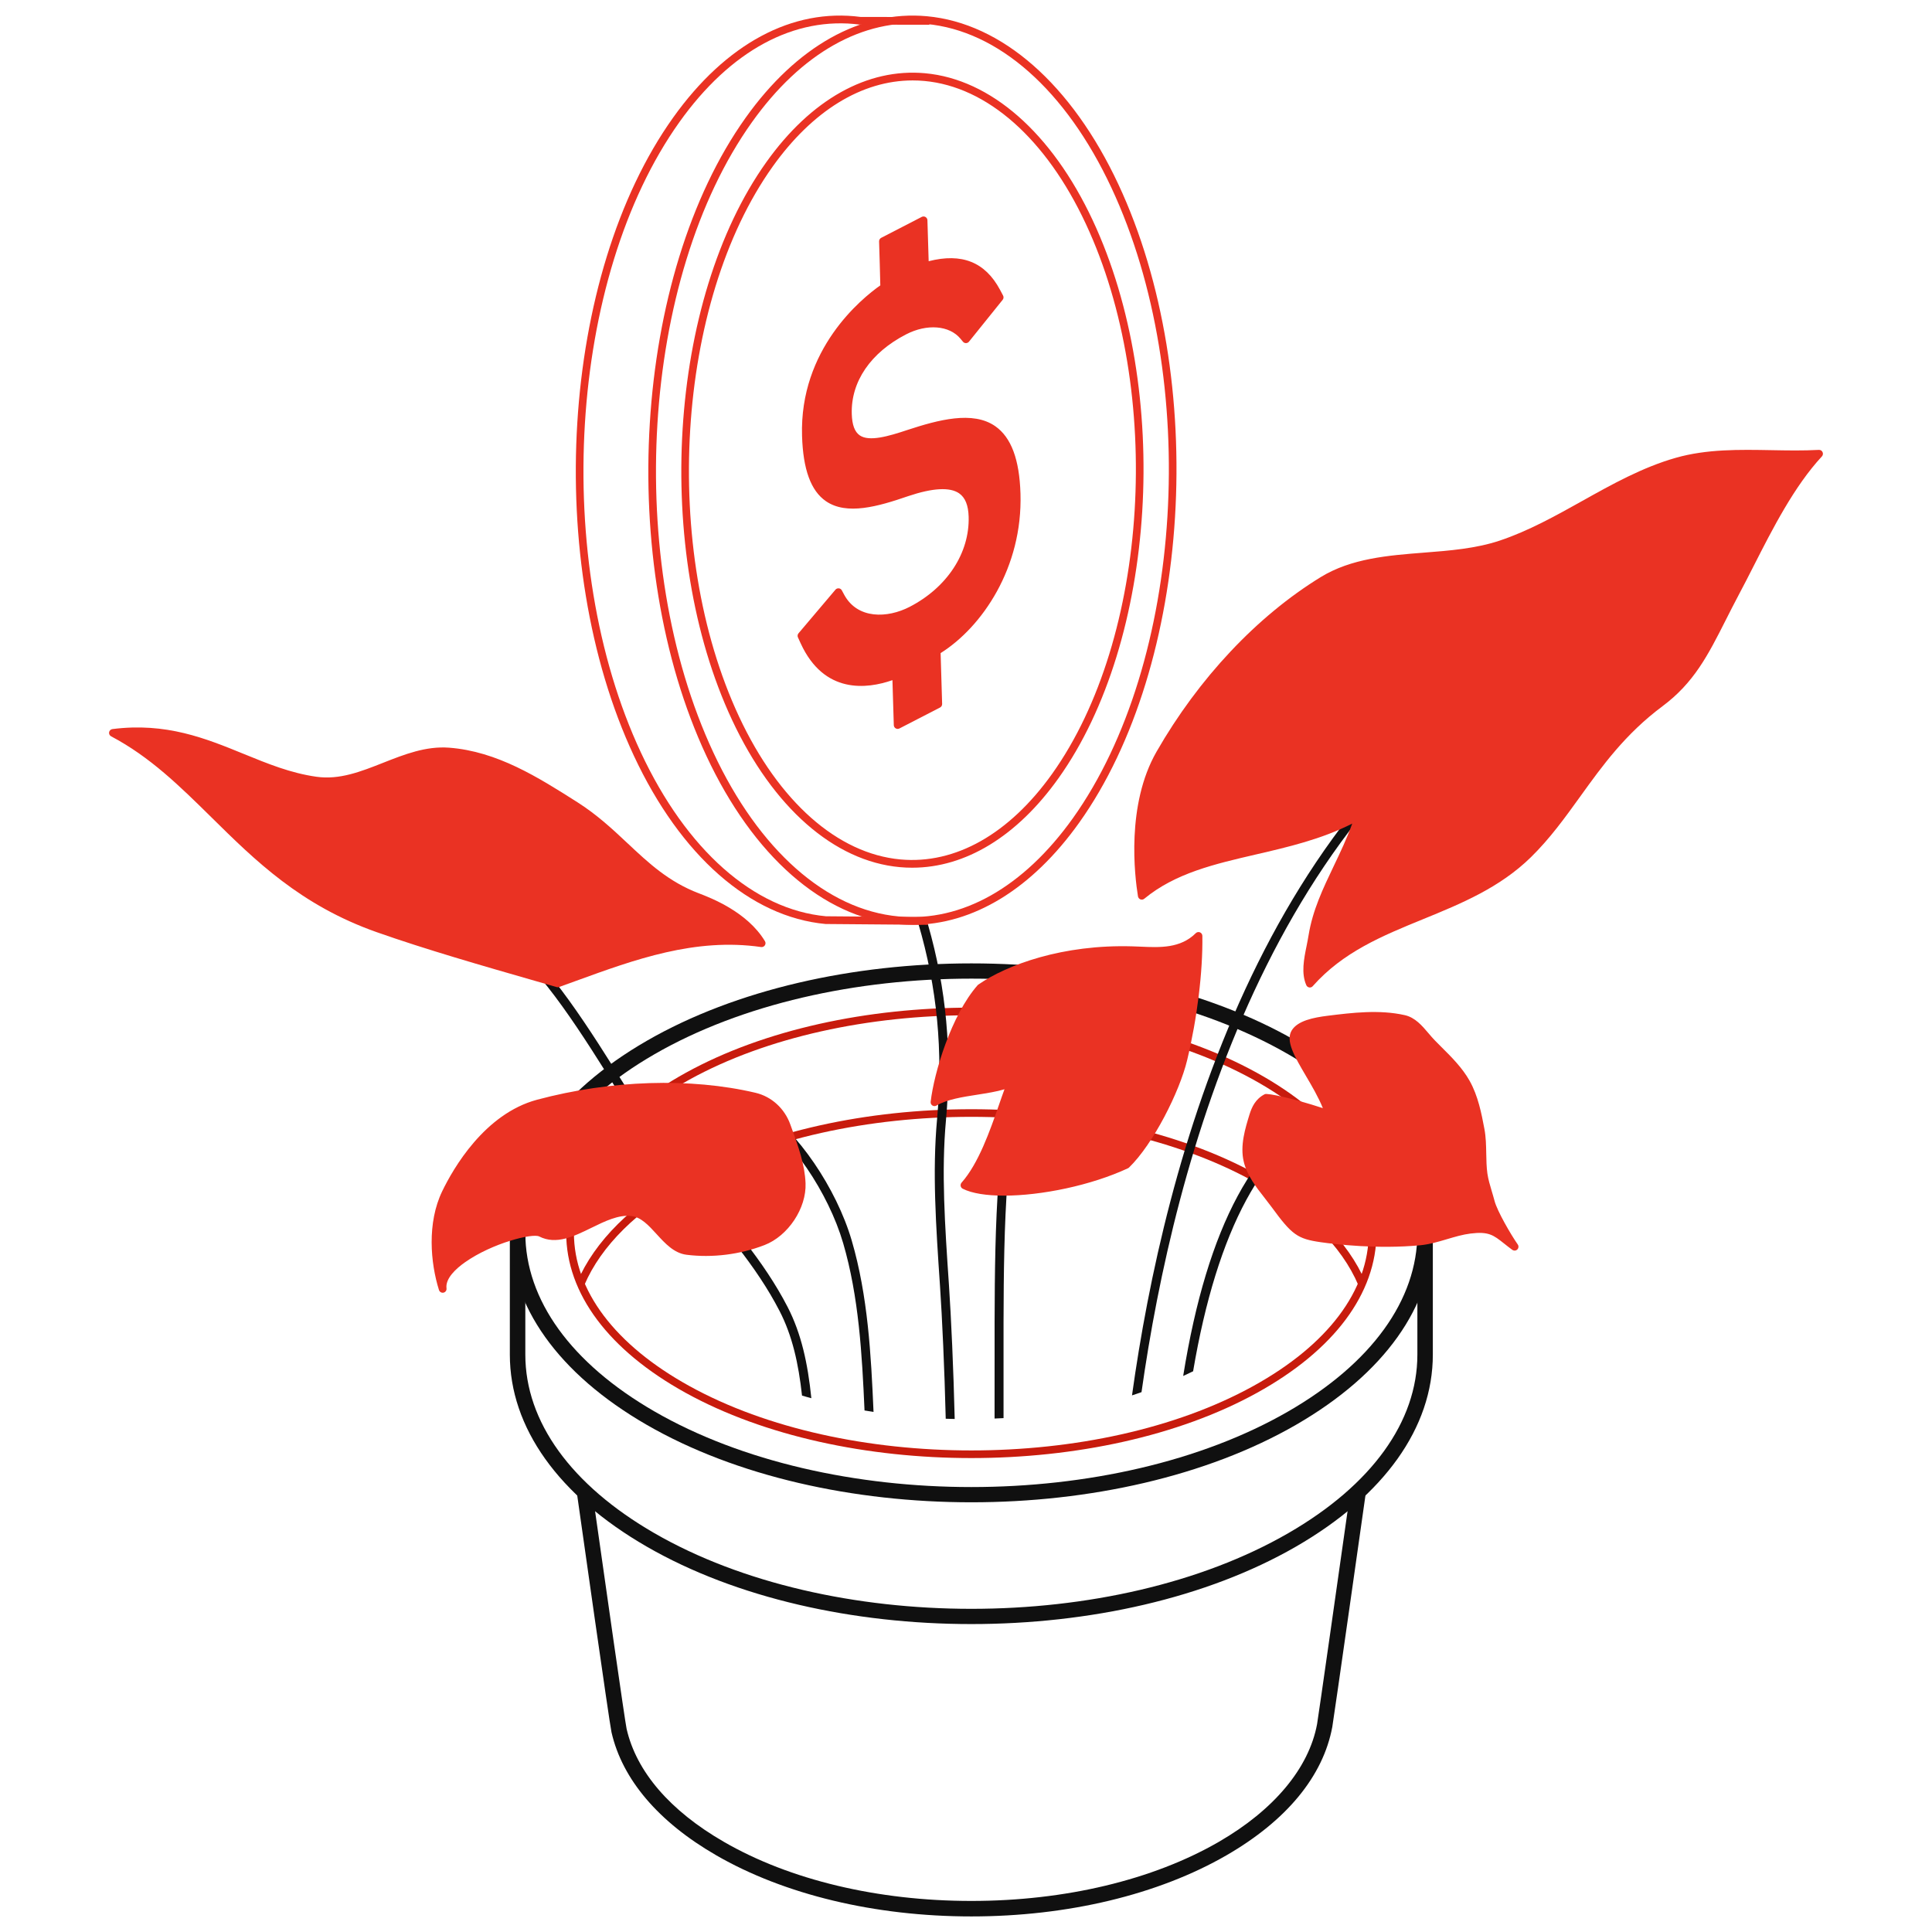 <svg width="65" height="65" viewBox="0 0 65 65" fill="none" xmlns="http://www.w3.org/2000/svg">
<path fill-rule="evenodd" clip-rule="evenodd" d="M32.68 64.476C29.441 64.476 26.393 63.745 24.096 62.419C22.154 61.298 20.936 59.867 20.573 58.279C20.504 57.976 19.519 51.013 19.407 50.22L19.922 50.148C20.36 53.245 21.03 57.936 21.081 58.163C21.41 59.606 22.543 60.922 24.356 61.968C26.575 63.25 29.531 63.955 32.68 63.955C35.828 63.955 38.785 63.25 41.004 61.968C42.862 60.895 44.037 59.487 44.312 58.004C44.347 57.814 45.063 52.782 45.436 50.148L45.952 50.221C45.908 50.533 44.87 57.851 44.824 58.099C44.516 59.758 43.285 61.252 41.264 62.419C38.967 63.745 35.918 64.476 32.68 64.476Z" fill="#101010"/>
<path fill-rule="evenodd" clip-rule="evenodd" d="M32.68 54.64C28.723 54.64 24.767 53.771 21.755 52.032C18.787 50.319 17.153 48.026 17.153 45.575V41.478H17.674V45.575C17.674 47.832 19.216 49.965 22.015 51.581C27.896 54.976 37.464 54.976 43.344 51.581C46.144 49.965 47.686 47.832 47.686 45.575V41.252H48.206V45.575C48.206 48.026 46.572 50.319 43.605 52.032C40.593 53.771 36.636 54.64 32.68 54.64Z" fill="#101010"/>
<path fill-rule="evenodd" clip-rule="evenodd" d="M32.68 32.925C28.818 32.925 24.956 33.774 22.015 35.471C19.216 37.088 17.674 39.221 17.674 41.478C17.674 43.735 19.216 45.868 22.015 47.484C27.896 50.879 37.464 50.879 43.344 47.484C46.144 45.868 47.686 43.735 47.686 41.478C47.686 39.221 46.144 37.088 43.344 35.471C40.404 33.774 36.542 32.925 32.68 32.925ZM32.68 50.543C28.723 50.543 24.767 49.674 21.755 47.935C18.788 46.222 17.153 43.929 17.153 41.478C17.153 39.027 18.788 36.733 21.755 35.02C27.779 31.543 37.581 31.543 43.605 35.02C46.572 36.733 48.206 39.027 48.206 41.478C48.206 43.929 46.572 46.222 43.605 47.935C40.593 49.674 36.636 50.543 32.68 50.543Z" fill="#101010"/>
<path fill-rule="evenodd" clip-rule="evenodd" d="M32.68 34.157C29.245 34.157 25.811 34.879 23.196 36.322C20.69 37.706 19.309 39.537 19.309 41.478C19.309 43.419 20.69 45.25 23.196 46.633C28.426 49.52 36.934 49.52 42.163 46.633C44.67 45.25 46.05 43.419 46.05 41.478C46.05 39.537 44.67 37.706 42.163 36.322C39.549 34.879 36.114 34.157 32.68 34.157ZM32.68 49.055C29.2 49.055 25.72 48.324 23.07 46.861C20.477 45.43 19.049 43.518 19.049 41.478C19.049 39.438 20.477 37.526 23.07 36.094C28.369 33.169 36.991 33.17 42.289 36.094C44.882 37.526 46.31 39.438 46.31 41.478C46.31 43.518 44.882 45.43 42.289 46.861C39.64 48.324 36.16 49.055 32.68 49.055Z" fill="#C81B0D"/>
<path fill-rule="evenodd" clip-rule="evenodd" d="M45.7 43.237C45.139 41.917 43.916 40.707 42.163 39.74C36.934 36.853 28.426 36.853 23.196 39.74C21.444 40.707 20.221 41.917 19.659 43.237L19.42 43.136C20.004 41.761 21.266 40.508 23.07 39.512C28.369 36.587 36.991 36.587 42.289 39.512C44.093 40.508 45.356 41.761 45.94 43.136L45.7 43.237Z" fill="#C81B0D"/>
<path fill-rule="evenodd" clip-rule="evenodd" d="M31.927 43.241C31.788 41.194 31.668 39.426 31.826 37.688C32.032 35.408 31.843 33.275 31.219 31.098C31.109 31.081 30.999 31.064 30.889 31.045C31.534 33.234 31.733 35.373 31.526 37.66C31.366 39.423 31.486 41.202 31.625 43.261C31.698 44.337 31.777 46.054 31.818 47.732C31.918 47.735 32.019 47.738 32.12 47.74C32.079 46.052 32 44.324 31.927 43.241Z" fill="#101010"/>
<path fill-rule="evenodd" clip-rule="evenodd" d="M33.763 45.703C33.761 42.344 33.759 39.171 34.317 36.645L34.023 36.58C33.458 39.139 33.46 42.327 33.462 45.703C33.462 46.126 33.462 46.882 33.461 47.725C33.562 47.721 33.662 47.717 33.763 47.711C33.764 46.873 33.763 46.123 33.763 45.703Z" fill="#101010"/>
<path fill-rule="evenodd" clip-rule="evenodd" d="M28.657 41.742C28.141 39.975 26.821 38.043 25.588 37.249L25.424 37.502C26.604 38.262 27.869 40.121 28.368 41.827C28.894 43.627 29.003 45.565 29.086 47.454C29.186 47.472 29.288 47.486 29.389 47.502C29.306 45.575 29.199 43.596 28.657 41.742Z" fill="#101010"/>
<path fill-rule="evenodd" clip-rule="evenodd" d="M26.499 43.973C25.695 42.415 24.503 41.059 23.349 39.748C23.099 39.463 22.849 39.179 22.604 38.895C22.228 38.457 21.693 37.598 21.073 36.604C19.888 34.702 18.413 32.336 17.168 31.525L17.003 31.778C18.193 32.552 19.648 34.887 20.817 36.763C21.444 37.768 21.984 38.636 22.376 39.091C22.621 39.377 22.872 39.661 23.123 39.947C24.264 41.244 25.445 42.586 26.23 44.112C26.655 44.937 26.864 45.867 26.983 46.953C27.086 46.985 27.192 47.011 27.297 47.041C27.177 45.869 26.96 44.869 26.499 43.973Z" fill="#101010"/>
<path fill-rule="evenodd" clip-rule="evenodd" d="M52.398 21.942L52.261 21.673C42.444 26.724 39.169 39.146 38.085 46.946C38.194 46.913 38.298 46.873 38.405 46.837C39.501 39.089 42.761 26.9 52.398 21.942Z" fill="#101010"/>
<path fill-rule="evenodd" clip-rule="evenodd" d="M44.826 37.49L44.713 37.211C42.258 38.199 40.615 41.254 39.807 46.293C39.92 46.242 40.031 46.189 40.141 46.135C40.946 41.378 42.542 38.409 44.826 37.49Z" fill="#101010"/>
<path fill-rule="evenodd" clip-rule="evenodd" d="M26.467 37.874C26.292 37.389 25.892 37.011 25.39 36.893C23.1 36.353 20.429 36.502 18.103 37.125C16.711 37.498 15.624 38.835 14.996 40.131C14.516 41.123 14.601 42.436 14.893 43.363C14.756 42.304 17.728 41.24 18.203 41.484C19.132 41.961 20.222 40.656 21.26 40.783C22.009 40.874 22.364 41.99 23.114 42.085C23.959 42.193 24.865 42.08 25.674 41.768C26.409 41.484 27.003 40.602 26.971 39.815C26.945 39.146 26.697 38.512 26.467 37.874Z" fill="#EA3223"/>
<path fill-rule="evenodd" clip-rule="evenodd" d="M22.357 36.692C20.97 36.692 19.522 36.88 18.136 37.251C16.984 37.559 15.854 38.657 15.113 40.188C14.714 41.013 14.732 42.051 14.895 42.85C15.018 42.649 15.22 42.448 15.499 42.252C16.366 41.642 17.863 41.163 18.262 41.368C18.713 41.6 19.233 41.345 19.782 41.075C20.267 40.837 20.769 40.592 21.275 40.653C21.698 40.705 21.996 41.031 22.284 41.346C22.551 41.638 22.803 41.915 23.13 41.956C23.952 42.061 24.839 41.951 25.627 41.646C26.314 41.381 26.87 40.545 26.841 39.82C26.817 39.222 26.604 38.633 26.396 38.063L26.344 37.918C26.18 37.462 25.812 37.126 25.36 37.02C24.431 36.801 23.411 36.692 22.357 36.692ZM14.893 43.493C14.837 43.493 14.786 43.457 14.769 43.402C14.483 42.494 14.361 41.143 14.879 40.075C15.25 39.307 16.305 37.472 18.069 36.999C20.55 36.335 23.229 36.25 25.42 36.766C25.957 36.893 26.395 37.291 26.589 37.83L26.641 37.974C26.855 38.562 27.076 39.171 27.102 39.809C27.135 40.649 26.516 41.582 25.721 41.889C24.893 42.209 23.961 42.324 23.097 42.215C22.676 42.161 22.379 41.836 22.092 41.522C21.824 41.228 21.571 40.952 21.244 40.912C20.813 40.86 20.348 41.088 19.897 41.309C19.314 41.595 18.711 41.891 18.143 41.6C17.915 41.482 16.56 41.824 15.649 42.465C15.339 42.682 14.979 43.013 15.022 43.346C15.031 43.413 14.987 43.476 14.921 43.49C14.912 43.492 14.902 43.493 14.893 43.493Z" fill="#EA3223"/>
<path fill-rule="evenodd" clip-rule="evenodd" d="M25.625 31.733C23.158 31.378 20.926 32.31 18.766 33.084C16.837 32.528 14.605 31.905 12.713 31.237C8.351 29.698 6.967 26.329 3.8 24.658C6.686 24.289 8.337 25.937 10.627 26.261C12.197 26.483 13.543 25.166 15.099 25.285C16.671 25.405 18.025 26.255 19.356 27.1C20.959 28.119 21.691 29.498 23.466 30.176C23.969 30.369 25.081 30.828 25.625 31.733Z" fill="#EA3223"/>
<path fill-rule="evenodd" clip-rule="evenodd" d="M4.227 24.748C5.397 25.44 6.321 26.351 7.294 27.311C8.75 28.747 10.255 30.232 12.756 31.115C14.406 31.697 16.346 32.254 18.059 32.746L18.761 32.948C18.938 32.884 19.115 32.82 19.293 32.755C21.208 32.059 23.186 31.34 25.353 31.568C24.765 30.812 23.768 30.431 23.419 30.297C22.352 29.89 21.666 29.246 20.94 28.565C20.447 28.102 19.937 27.623 19.286 27.21C17.988 26.386 16.646 25.533 15.089 25.414C14.368 25.359 13.699 25.623 12.992 25.903C12.236 26.201 11.455 26.509 10.609 26.39C9.709 26.263 8.893 25.93 8.104 25.607C6.951 25.136 5.762 24.649 4.227 24.748ZM18.766 33.215C18.754 33.215 18.741 33.213 18.73 33.21L17.987 32.996C16.271 32.503 14.326 31.945 12.669 31.36C10.114 30.458 8.587 28.953 7.111 27.496C6.052 26.453 5.053 25.467 3.739 24.773C3.689 24.747 3.661 24.691 3.671 24.635C3.681 24.579 3.727 24.536 3.783 24.529C5.589 24.299 6.918 24.841 8.203 25.366C9.013 25.697 9.778 26.01 10.646 26.133C11.423 26.243 12.139 25.96 12.896 25.661C13.6 25.383 14.329 25.096 15.109 25.155C16.73 25.279 18.101 26.149 19.426 26.99C20.097 27.417 20.616 27.904 21.118 28.375C21.825 29.038 22.493 29.665 23.512 30.055C23.915 30.209 25.142 30.678 25.736 31.666C25.762 31.709 25.761 31.763 25.733 31.805C25.705 31.847 25.656 31.869 25.606 31.862C23.389 31.542 21.352 32.283 19.382 33C19.191 33.069 19 33.139 18.809 33.207C18.796 33.212 18.78 33.215 18.766 33.215Z" fill="#EA3223"/>
<path fill-rule="evenodd" clip-rule="evenodd" d="M34.024 36.419C33.377 36.737 32.134 36.677 31.44 37.084C31.544 36.183 32.1 34.245 32.989 33.232C33.935 32.579 35.761 31.897 38.102 31.969C38.846 31.992 39.692 32.115 40.322 31.488C40.339 32.661 40.16 34.192 39.812 35.642C39.554 36.718 38.674 38.432 37.896 39.186C36.133 40.009 33.401 40.359 32.448 39.877C33.244 38.977 33.678 37.244 34.024 36.419Z" fill="#EA3223"/>
<path fill-rule="evenodd" clip-rule="evenodd" d="M32.66 39.825C33.69 40.186 36.181 39.836 37.821 39.077C38.596 38.315 39.443 36.625 39.686 35.612C39.995 34.326 40.179 32.913 40.192 31.768C39.631 32.167 38.958 32.137 38.355 32.109C38.268 32.106 38.183 32.102 38.098 32.099C35.824 32.027 34.016 32.687 33.076 33.33C32.3 34.223 31.768 35.864 31.603 36.859C31.968 36.709 32.412 36.639 32.845 36.571C33.278 36.504 33.687 36.44 33.966 36.302C34.015 36.279 34.074 36.287 34.113 36.325C34.153 36.362 34.165 36.42 34.144 36.47C34.056 36.679 33.963 36.946 33.855 37.255C33.562 38.098 33.202 39.133 32.66 39.825ZM33.779 40.226C33.195 40.226 32.703 40.152 32.389 39.993C32.353 39.974 32.328 39.941 32.32 39.901C32.313 39.862 32.324 39.821 32.35 39.79C32.923 39.143 33.304 38.049 33.61 37.17C33.676 36.979 33.737 36.803 33.795 36.647C33.527 36.728 33.212 36.777 32.885 36.829C32.38 36.907 31.859 36.989 31.506 37.196C31.463 37.221 31.41 37.22 31.369 37.193C31.327 37.166 31.305 37.118 31.311 37.069C31.425 36.083 32.006 34.154 32.891 33.146C32.898 33.138 32.906 33.131 32.915 33.125C33.885 32.456 35.759 31.768 38.106 31.839C38.192 31.842 38.279 31.846 38.367 31.849C39.028 31.879 39.713 31.91 40.23 31.396C40.267 31.359 40.323 31.348 40.371 31.367C40.419 31.387 40.451 31.434 40.452 31.486C40.47 32.695 40.278 34.26 39.939 35.673C39.686 36.728 38.797 38.494 37.986 39.279C37.976 39.29 37.964 39.298 37.951 39.304C36.71 39.883 35.033 40.226 33.779 40.226Z" fill="#EA3223"/>
<path fill-rule="evenodd" clip-rule="evenodd" d="M61.2 15.266C59.606 15.353 57.953 15.09 56.417 15.527C54.322 16.123 52.569 17.617 50.504 18.31C48.569 18.96 46.242 18.46 44.503 19.527C42.231 20.921 40.35 23.041 39.024 25.354C38.224 26.747 38.183 28.716 38.415 30.137C40.372 28.52 43.285 28.817 45.72 27.441C45.271 28.905 44.389 30.046 44.155 31.484C44.066 32.029 43.865 32.629 44.068 33.093C46.068 30.832 49.265 30.856 51.417 28.745C52.978 27.214 53.723 25.244 55.852 23.658C57.132 22.705 57.55 21.514 58.377 19.963C59.181 18.456 60.009 16.551 61.2 15.266Z" fill="#EA3223"/>
<path fill-rule="evenodd" clip-rule="evenodd" d="M45.72 27.31C45.749 27.31 45.778 27.32 45.802 27.339C45.843 27.372 45.86 27.428 45.845 27.479C45.65 28.112 45.376 28.686 45.111 29.241C44.753 29.991 44.415 30.698 44.283 31.505C44.264 31.622 44.24 31.742 44.216 31.863C44.148 32.199 44.078 32.544 44.128 32.836C45.167 31.753 46.501 31.207 47.793 30.678C49.031 30.172 50.31 29.648 51.325 28.652C51.95 28.039 52.438 27.362 52.953 26.646C53.71 25.595 54.492 24.509 55.774 23.554C56.79 22.798 57.249 21.89 57.83 20.74C57.965 20.473 58.107 20.194 58.262 19.902C58.429 19.59 58.597 19.26 58.769 18.922C59.369 17.743 60.043 16.417 60.9 15.409C60.462 15.422 60.021 15.414 59.59 15.406C58.542 15.386 57.458 15.366 56.453 15.652C55.362 15.963 54.341 16.533 53.354 17.085C52.458 17.585 51.532 18.102 50.545 18.433C49.712 18.713 48.804 18.784 47.925 18.853C46.703 18.948 45.549 19.038 44.571 19.638C42.463 20.931 40.533 22.984 39.137 25.418C38.397 26.708 38.324 28.535 38.51 29.896C39.567 29.102 40.849 28.805 42.203 28.492C43.363 28.223 44.564 27.945 45.656 27.327C45.676 27.316 45.698 27.31 45.72 27.31ZM44.068 33.223C44.061 33.223 44.054 33.222 44.048 33.221C44.004 33.214 43.967 33.186 43.949 33.145C43.773 32.742 43.868 32.269 43.961 31.812C43.984 31.694 44.008 31.578 44.026 31.463C44.163 30.62 44.51 29.896 44.876 29.129C45.093 28.675 45.316 28.208 45.494 27.709C44.451 28.238 43.34 28.496 42.261 28.746C40.862 29.07 39.54 29.376 38.498 30.237C38.462 30.267 38.413 30.275 38.369 30.259C38.326 30.242 38.294 30.203 38.286 30.157C38.174 29.467 37.885 27.076 38.911 25.289C40.329 22.817 42.29 20.732 44.434 19.416C45.466 18.784 46.706 18.687 47.905 18.593C48.768 18.526 49.66 18.456 50.462 18.186C51.426 17.863 52.342 17.352 53.227 16.857C54.227 16.298 55.262 15.72 56.382 15.402C57.424 15.105 58.528 15.126 59.595 15.145C60.122 15.155 60.666 15.165 61.193 15.136C61.249 15.133 61.296 15.163 61.318 15.211C61.341 15.259 61.332 15.316 61.296 15.355C60.365 16.359 59.64 17.783 59.001 19.04C58.828 19.379 58.66 19.71 58.492 20.024C58.338 20.315 58.197 20.592 58.063 20.858C57.466 22.038 56.994 22.97 55.93 23.762C54.68 24.694 53.91 25.763 53.165 26.798C52.642 27.524 52.148 28.209 51.508 28.838C50.456 29.869 49.153 30.403 47.892 30.919C46.5 31.488 45.185 32.027 44.165 33.179C44.141 33.207 44.105 33.223 44.068 33.223Z" fill="#EA3223"/>
<path fill-rule="evenodd" clip-rule="evenodd" d="M50.957 41.945C50.388 41.531 50.273 41.271 49.46 41.372C48.885 41.443 48.343 41.712 47.766 41.766C46.482 41.886 45.181 41.768 44.457 41.664C43.72 41.558 43.563 41.458 42.891 40.539C42.548 40.07 42.108 39.62 41.972 39.055C41.852 38.558 42.012 38.02 42.164 37.532C42.246 37.266 42.364 37.054 42.612 36.928C42.614 36.928 43.356 37.022 44.719 37.491C44.385 36.4 43.271 35.224 43.569 34.736C43.755 34.431 44.336 34.346 44.692 34.302C45.533 34.199 46.409 34.094 47.236 34.282C47.641 34.373 47.89 34.796 48.18 35.093C48.59 35.514 49.044 35.916 49.331 36.429C49.6 36.908 49.711 37.466 49.813 38.005C49.905 38.494 49.843 39.003 49.913 39.496C49.957 39.814 50.074 40.119 50.154 40.43C50.251 40.804 50.737 41.63 50.957 41.945Z" fill="#EA3223"/>
<path fill-rule="evenodd" clip-rule="evenodd" d="M42.636 37.063C42.472 37.158 42.37 37.309 42.288 37.571C42.153 38.007 41.984 38.551 42.098 39.024C42.198 39.437 42.482 39.8 42.757 40.15C42.838 40.254 42.92 40.358 42.996 40.462C43.66 41.37 43.787 41.436 44.475 41.535C44.993 41.609 46.348 41.768 47.754 41.636C48.041 41.609 48.318 41.528 48.611 41.441C48.879 41.361 49.157 41.278 49.444 41.243C49.963 41.178 50.231 41.26 50.478 41.419C50.282 41.076 50.088 40.692 50.028 40.463C50.002 40.359 49.971 40.256 49.94 40.153C49.878 39.947 49.815 39.734 49.784 39.514C49.751 39.28 49.746 39.042 49.742 38.812C49.737 38.54 49.733 38.283 49.685 38.029C49.59 37.531 49.483 36.966 49.218 36.493C48.991 36.089 48.647 35.745 48.314 35.413C48.238 35.337 48.161 35.261 48.087 35.184C48.011 35.107 47.939 35.022 47.866 34.935C47.661 34.695 47.468 34.467 47.208 34.409C46.391 34.224 45.497 34.334 44.708 34.432C44.449 34.464 43.842 34.538 43.68 34.804C43.548 35.02 43.859 35.55 44.16 36.063C44.413 36.493 44.699 36.98 44.843 37.453C44.858 37.499 44.845 37.55 44.809 37.584C44.774 37.619 44.723 37.63 44.677 37.614C43.513 37.214 42.802 37.089 42.636 37.063ZM50.957 42.075C50.93 42.075 50.904 42.067 50.88 42.05C50.774 41.972 50.682 41.9 50.6 41.834C50.246 41.554 50.084 41.425 49.476 41.501C49.211 41.534 48.955 41.61 48.685 41.69C48.393 41.777 48.091 41.866 47.779 41.896C46.345 42.03 44.965 41.868 44.438 41.793C43.653 41.68 43.467 41.548 42.786 40.616C42.711 40.514 42.632 40.412 42.552 40.31C42.26 39.938 41.958 39.553 41.845 39.085C41.714 38.542 41.895 37.961 42.039 37.493C42.116 37.247 42.237 36.973 42.553 36.812C42.642 36.769 43.493 36.95 44.506 37.282C44.358 36.914 44.136 36.536 43.935 36.195C43.549 35.537 43.244 35.018 43.458 34.668C43.658 34.34 44.186 34.234 44.676 34.173C45.486 34.073 46.405 33.96 47.265 34.154C47.61 34.233 47.841 34.504 48.064 34.767C48.133 34.848 48.202 34.929 48.273 35.002C48.347 35.078 48.422 35.153 48.498 35.229C48.844 35.573 49.201 35.93 49.445 36.365C49.731 36.876 49.843 37.463 49.941 37.98C49.993 38.256 49.998 38.536 50.003 38.808C50.007 39.03 50.011 39.259 50.041 39.478C50.07 39.679 50.128 39.873 50.189 40.078C50.221 40.184 50.253 40.291 50.281 40.398C50.37 40.746 50.839 41.549 51.064 41.87C51.1 41.922 51.093 41.993 51.048 42.038C51.023 42.062 50.99 42.075 50.957 42.075Z" fill="#EA3223"/>
<path fill-rule="evenodd" clip-rule="evenodd" d="M31.215 31.115L27.776 31.087C25.244 30.853 22.897 28.791 21.326 25.427C18.272 18.892 18.864 9.261 22.646 3.957C24.419 1.47 26.66 0.267 28.953 0.57L31.268 0.573L31.267 0.833L28.936 0.829C26.725 0.538 24.572 1.703 22.858 4.108C19.125 9.344 18.544 18.858 21.562 25.317C23.093 28.594 25.363 30.603 27.789 30.827L31.218 30.855L31.215 31.115Z" fill="#EA3223"/>
<path fill-rule="evenodd" clip-rule="evenodd" d="M30.706 2.706C28.997 2.706 27.338 3.723 25.995 5.605C22.738 10.173 22.231 18.475 24.865 24.111C26.201 26.97 28.18 28.721 30.295 28.915C32.142 29.083 33.954 28.06 35.399 26.033C38.656 21.465 39.163 13.164 36.53 7.528C35.194 4.668 33.214 2.917 31.099 2.724C30.968 2.712 30.837 2.706 30.706 2.706ZM30.69 29.193C30.551 29.193 30.411 29.187 30.271 29.174C28.062 28.972 26.005 27.167 24.629 24.221C21.96 18.509 22.478 10.09 25.783 5.454C27.284 3.349 29.181 2.287 31.123 2.464C33.333 2.666 35.389 4.472 36.766 7.418C39.435 13.129 38.917 21.548 35.611 26.184C34.218 28.138 32.485 29.193 30.69 29.193ZM25.298 4.112C21.565 9.348 20.984 18.862 24.002 25.321C25.535 28.602 27.807 30.611 30.236 30.833C32.356 31.026 34.438 29.852 36.097 27.526C39.83 22.29 40.411 12.776 37.393 6.318C35.86 3.037 33.588 1.027 31.159 0.806C29.038 0.612 26.956 1.786 25.298 4.112ZM30.689 31.114C30.531 31.114 30.372 31.107 30.212 31.092C27.689 30.862 25.339 28.799 23.766 25.432C20.712 18.897 21.304 9.265 25.086 3.961C26.8 1.557 28.966 0.344 31.183 0.546C33.706 0.777 36.056 2.84 37.629 6.207C40.682 12.742 40.09 22.373 36.309 27.677C34.718 29.909 32.738 31.114 30.689 31.114Z" fill="#EA3223"/>
<path fill-rule="evenodd" clip-rule="evenodd" d="M30.201 24.393L30.15 22.698L30.086 22.723C29.288 23.026 27.834 23.283 27.058 21.594L26.964 21.391L28.207 19.923L28.286 20.069C28.777 20.977 29.862 20.946 30.663 20.533C31.97 19.858 32.758 18.649 32.719 17.377C32.687 16.331 31.987 16.074 30.514 16.568C28.705 17.192 27.2 17.479 27.114 14.662C27.027 11.81 29.066 10.149 29.692 9.708L29.753 9.665L29.706 8.117L31.072 7.413L31.119 8.957L31.178 8.941C32.295 8.624 33.042 8.9 33.528 9.808L33.633 10.004L32.498 11.414L32.414 11.312C32.001 10.816 31.183 10.742 30.425 11.133C29.184 11.774 28.492 12.794 28.527 13.932C28.564 15.161 29.436 14.968 30.571 14.589C32.434 13.978 34.113 13.674 34.203 16.611C34.277 19.052 32.937 21.008 31.577 21.862L31.512 21.903L31.567 23.688L30.201 24.393Z" fill="#EA3223"/>
<path fill-rule="evenodd" clip-rule="evenodd" d="M30.15 22.568C30.175 22.568 30.2 22.576 30.222 22.59C30.257 22.613 30.278 22.652 30.28 22.694L30.325 24.182L31.434 23.61L31.382 21.907C31.381 21.861 31.404 21.817 31.443 21.793L31.508 21.752C32.837 20.917 34.145 19.005 34.072 16.615C34.04 15.553 33.8 14.878 33.338 14.554C32.679 14.092 31.585 14.394 30.611 14.713C29.882 14.957 29.192 15.151 28.774 14.86C28.534 14.692 28.41 14.39 28.397 13.936C28.361 12.746 29.078 11.682 30.365 11.018C31.167 10.604 32.039 10.683 32.497 11.208L33.477 9.989L33.413 9.87C32.955 9.013 32.277 8.765 31.213 9.066L31.154 9.083C31.116 9.094 31.075 9.086 31.042 9.063C31.01 9.039 30.99 9.002 30.989 8.961L30.948 7.623L29.839 8.196L29.884 9.661C29.885 9.705 29.864 9.746 29.828 9.772L29.767 9.814C29.154 10.246 27.159 11.871 27.244 14.658C27.276 15.697 27.501 16.348 27.934 16.646C28.534 17.06 29.517 16.774 30.471 16.445C31.396 16.135 32.032 16.116 32.418 16.384C32.69 16.574 32.835 16.906 32.849 17.373C32.89 18.695 32.075 19.951 30.722 20.648C29.874 21.086 28.722 21.115 28.183 20.153L27.117 21.412L27.176 21.54C27.871 23.052 29.117 22.952 30.04 22.601L30.103 22.577C30.118 22.571 30.134 22.568 30.15 22.568ZM30.201 24.523C30.178 24.523 30.155 24.517 30.135 24.505C30.096 24.482 30.072 24.441 30.071 24.397L30.025 22.883C29.166 23.183 27.726 23.36 26.939 21.648L26.846 21.445C26.825 21.399 26.832 21.345 26.865 21.307L28.108 19.839C28.136 19.806 28.177 19.79 28.221 19.794C28.264 19.798 28.301 19.823 28.322 19.861L28.401 20.008C28.85 20.838 29.858 20.802 30.603 20.417C31.865 19.766 32.626 18.602 32.589 17.381C32.577 16.996 32.473 16.74 32.269 16.598C31.959 16.383 31.383 16.414 30.555 16.692C29.539 17.042 28.487 17.344 27.786 16.861C27.28 16.512 27.018 15.793 26.984 14.665C26.895 11.749 28.977 10.052 29.617 9.601C29.621 9.599 29.576 8.122 29.576 8.122C29.575 8.071 29.602 8.025 29.646 8.002L31.012 7.297C31.052 7.277 31.099 7.278 31.138 7.301C31.176 7.323 31.201 7.364 31.202 7.409L31.244 8.788C32.36 8.502 33.145 8.817 33.643 9.747L33.747 9.943C33.772 9.989 33.767 10.045 33.734 10.086L32.6 11.495C32.575 11.526 32.539 11.543 32.499 11.544C32.46 11.544 32.423 11.527 32.398 11.497L32.314 11.395C31.94 10.946 31.188 10.886 30.485 11.249C29.29 11.865 28.624 12.842 28.657 13.928C28.668 14.294 28.755 14.529 28.923 14.646C29.241 14.868 29.891 14.679 30.529 14.466C31.564 14.127 32.73 13.81 33.487 14.341C34.021 14.716 34.298 15.457 34.333 16.607C34.409 19.1 33.038 21.098 31.646 21.973C31.645 21.973 31.697 23.684 31.697 23.684C31.698 23.734 31.671 23.781 31.626 23.804L30.261 24.508C30.242 24.518 30.221 24.523 30.201 24.523Z" fill="#EA3223"/>
</svg>
